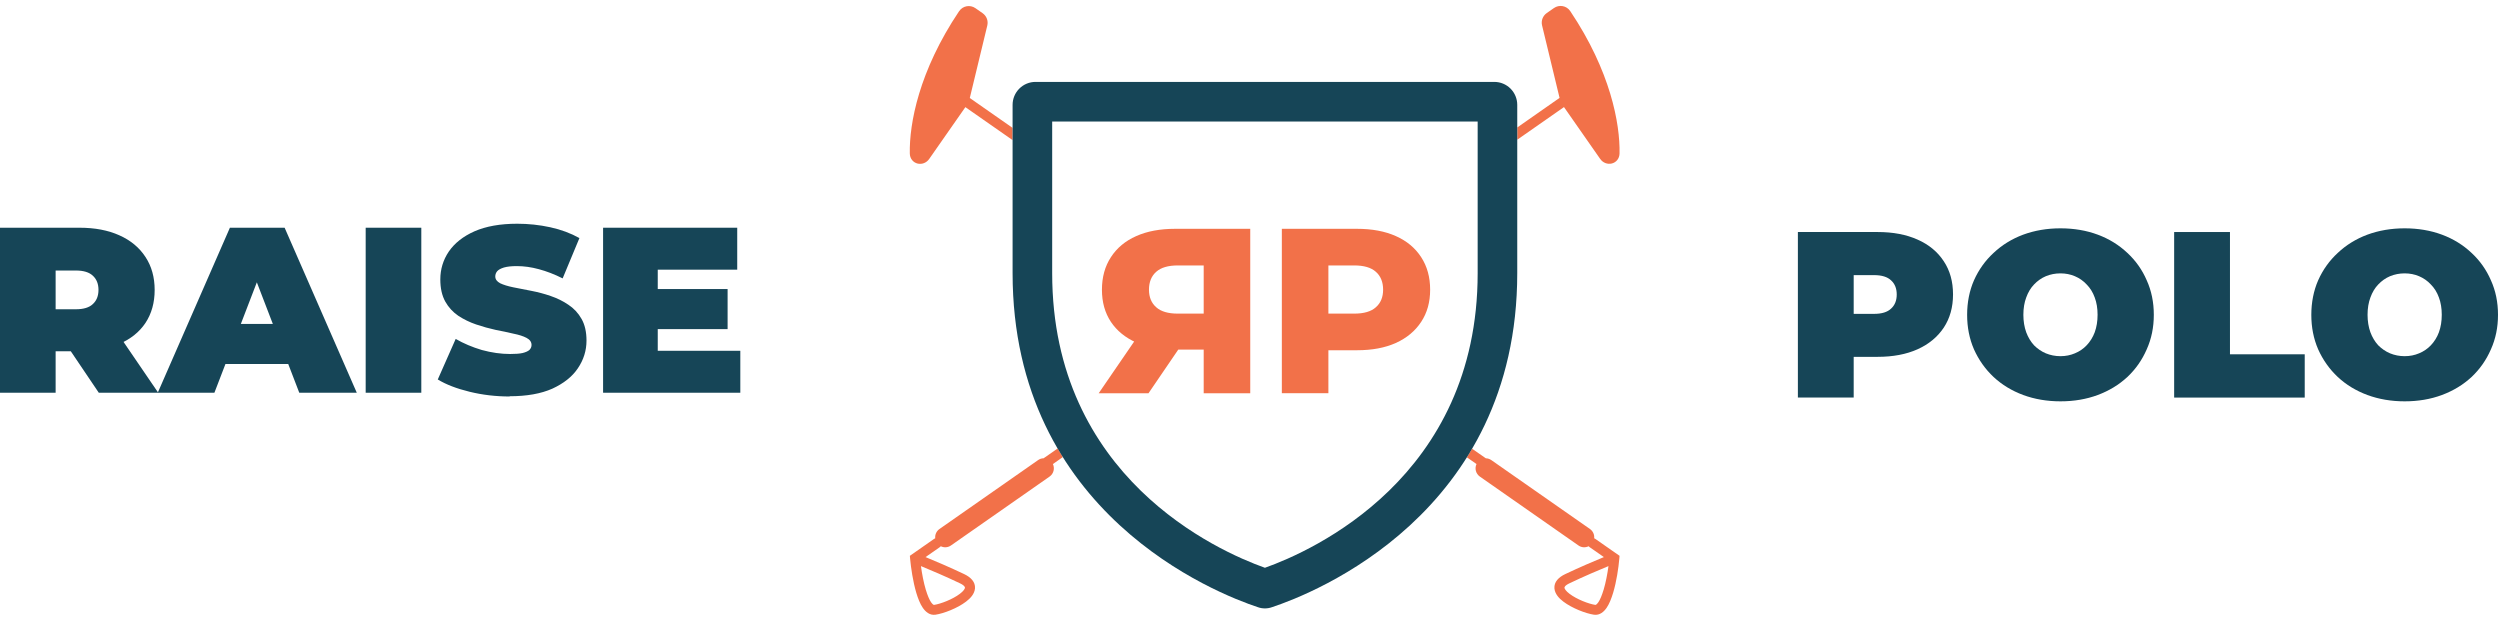 <svg width="413" height="102" viewBox="0 0 413 102" fill="none" xmlns="http://www.w3.org/2000/svg">
<path fill-rule="evenodd" clip-rule="evenodd" d="M152.95 97.46C152.58 96.22 152.31 94.77 152.14 93.52C153.72 94.17 156.15 95.2 158.54 96.34C159.44 96.76 159.41 97.06 159.41 97.09C159.41 97.15 159.37 97.28 159.23 97.47C159.09 97.66 158.87 97.87 158.58 98.09C157.38 99.01 155.39 99.77 154.3 99.93C154.28 99.93 154.25 99.93 154.18 99.89C154.09 99.83 153.97 99.71 153.81 99.49C153.51 99.04 153.22 98.34 152.96 97.47L152.95 97.46ZM264.91 97.46C265.28 96.22 265.55 94.77 265.72 93.52C264.14 94.17 261.71 95.2 259.32 96.34C258.42 96.76 258.45 97.06 258.45 97.09C258.45 97.15 258.49 97.28 258.63 97.47C258.77 97.66 258.99 97.87 259.28 98.09C260.48 99.01 262.47 99.77 263.56 99.93C263.58 99.93 263.61 99.93 263.68 99.89C263.77 99.83 263.89 99.71 264.05 99.49C264.35 99.04 264.64 98.34 264.9 97.47L264.91 97.46ZM250.65 23.08L258.37 17.69L264.34 26.24C264.8 26.91 265.57 27.18 266.27 27.01C266.99 26.83 267.54 26.2 267.55 25.34C267.64 20.43 266.06 11.75 259.4 1.83C258.8 0.93 257.58 0.72 256.71 1.33L255.52 2.16C254.87 2.62 254.56 3.42 254.75 4.2L257.64 16.17L250.66 21.05V23.07L250.65 23.08ZM242.33 75.55L243.92 76.66C243.58 77.38 243.8 78.26 244.47 78.73L260.76 90.11C261.27 90.47 261.91 90.5 262.44 90.24C262.48 90.29 262.54 90.34 262.59 90.38L264.96 92.03C263.35 92.69 260.96 93.71 258.6 94.83C257.5 95.35 256.71 96.12 256.79 97.2C256.83 97.68 257.04 98.1 257.3 98.45C257.56 98.8 257.9 99.11 258.27 99.39C259.71 100.48 261.97 101.35 263.32 101.55C264.3 101.69 264.99 101.03 265.42 100.4C265.87 99.74 266.21 98.85 266.49 97.93C267.05 96.07 267.38 93.81 267.51 92.3L267.55 91.82L263.54 89.02C263.48 88.98 263.42 88.95 263.36 88.92C263.42 88.34 263.17 87.75 262.66 87.39L246.37 76.01C246.09 75.82 245.78 75.72 245.46 75.71L243.19 74.13C242.91 74.61 242.62 75.08 242.33 75.55ZM174.72 74.09L172.4 75.71C172.09 75.71 171.77 75.81 171.49 76.01L155.2 87.39C154.69 87.75 154.44 88.34 154.5 88.92C154.44 88.94 154.37 88.98 154.32 89.02L150.31 91.82L150.35 92.3C150.49 93.81 150.82 96.07 151.37 97.93C151.65 98.85 151.99 99.75 152.44 100.4C152.87 101.03 153.56 101.69 154.54 101.55C155.89 101.35 158.15 100.49 159.59 99.39C159.96 99.11 160.3 98.79 160.56 98.45C160.82 98.1 161.03 97.68 161.07 97.2C161.15 96.13 160.36 95.35 159.26 94.83C156.9 93.71 154.51 92.69 152.9 92.03L155.27 90.38C155.33 90.34 155.38 90.29 155.42 90.24C155.94 90.5 156.59 90.47 157.1 90.11L173.39 78.73C174.06 78.26 174.28 77.38 173.94 76.66L175.58 75.51C175.29 75.04 175 74.57 174.72 74.09ZM158.45 1.85C159.05 0.95 160.27 0.74 161.14 1.35L162.33 2.18C162.98 2.64 163.29 3.44 163.1 4.22L160.21 16.19L167.27 21.12V23.14L159.48 17.7L153.51 26.25C153.05 26.92 152.28 27.19 151.58 27.02C150.86 26.84 150.31 26.21 150.3 25.35C150.21 20.44 151.79 11.76 158.45 1.84V1.85Z" fill="#F27149"/>
<path fill-rule="evenodd" clip-rule="evenodd" d="M210.15 100.3C216.88 98.07 250.65 84.91 250.65 45.12V17.32C250.65 16.32 250.25 15.35 249.54 14.64C248.83 13.93 247.87 13.53 246.86 13.53H171.07C170.06 13.53 169.1 13.93 168.39 14.64C167.68 15.35 167.28 16.31 167.28 17.32V45.12C167.28 84.9 201.05 98.07 207.78 100.3C208.54 100.58 209.38 100.58 210.15 100.3ZM208.97 93.8C201.15 91.02 173.82 78.84 173.82 45.13V20.08H244.11V45.13C244.11 78.85 216.79 91.02 208.96 93.8H208.97Z" fill="#164557"/>
<path d="M198.85 55.34L202.27 51.81H194.58C192.98 51.81 191.78 51.46 191.01 50.76C190.21 50.06 189.81 49.09 189.81 47.85C189.81 46.61 190.21 45.6 191.01 44.9C191.79 44.2 192.98 43.85 194.58 43.85H202.27L198.85 40.32V55.34ZM189.73 64.97L196.48 55.07H188.29L181.5 64.97H189.73ZM206.54 64.97V37.8H194.12C191.64 37.8 189.5 38.2 187.71 39C185.9 39.8 184.5 40.97 183.52 42.49C182.54 43.99 182.04 45.78 182.04 47.85C182.04 49.92 182.53 51.67 183.52 53.17C184.5 54.64 185.9 55.78 187.71 56.59C189.5 57.37 191.63 57.75 194.12 57.75H202.27L198.85 54.53V64.97H206.54Z" fill="#F27149"/>
<path d="M219.45 55.34L216.03 51.81H223.72C225.32 51.81 226.52 51.46 227.29 50.76C228.09 50.06 228.49 49.09 228.49 47.85C228.49 46.61 228.09 45.6 227.29 44.9C226.51 44.2 225.32 43.85 223.72 43.85H216.03L219.45 40.32V55.34ZM211.76 64.97V37.8H224.18C226.66 37.8 228.8 38.2 230.59 39C232.4 39.8 233.8 40.97 234.78 42.49C235.76 43.99 236.26 45.78 236.26 47.85C236.26 49.92 235.77 51.67 234.78 53.17C233.8 54.67 232.4 55.84 230.59 56.66C228.8 57.46 226.67 57.86 224.18 57.86H216.03L219.45 54.52V64.96H211.76V64.97Z" fill="#F27149"/>
<path d="M9.19 55.26L5.1 51.09H12.54C13.81 51.09 14.75 50.8 15.34 50.23C15.96 49.66 16.27 48.88 16.27 47.89C16.27 46.9 15.96 46.12 15.34 45.55C14.74 44.98 13.81 44.69 12.54 44.69H5.1L9.19 40.52V55.24V55.26ZM16.32 64.88L9.62 54.95H19.36L26.14 64.88H16.32ZM0 64.88V37.62H13.13C15.68 37.62 17.87 38.04 19.71 38.87C21.58 39.7 23.02 40.9 24.03 42.45C25.04 43.98 25.55 45.8 25.55 47.9C25.55 50 25.04 51.82 24.03 53.35C23.02 54.86 21.58 56.01 19.71 56.82C17.87 57.62 15.67 58.03 13.13 58.03H5.1L9.19 54.25V64.88H0Z" fill="#164557"/>
<path d="M33.15 60.13L35.49 53.51H48.03L50.37 60.13H33.15ZM26.06 64.88L37.98 37.62H47.02L58.94 64.88H49.44L40.64 41.98H44.22L35.42 64.88H26.07H26.06Z" fill="#164557"/>
<path d="M69.6 37.62H60.41V64.88H69.6V37.62Z" fill="#164557"/>
<path d="M84.2 65.5C81.91 65.5 79.71 65.24 77.58 64.72C75.45 64.2 73.7 63.53 72.32 62.69L75.28 55.99C76.58 56.74 78.02 57.35 79.6 57.82C81.21 58.26 82.77 58.48 84.27 58.48C85.15 58.48 85.84 58.43 86.33 58.32C86.85 58.19 87.23 58.02 87.46 57.81C87.69 57.58 87.81 57.3 87.81 56.99C87.81 56.5 87.54 56.11 86.99 55.82C86.44 55.53 85.72 55.3 84.81 55.12C83.93 54.91 82.95 54.7 81.89 54.5C80.83 54.27 79.75 53.97 78.66 53.6C77.6 53.24 76.61 52.76 75.7 52.16C74.82 51.56 74.1 50.78 73.56 49.82C73.01 48.83 72.74 47.61 72.74 46.16C72.74 44.47 73.21 42.94 74.14 41.56C75.1 40.16 76.52 39.04 78.39 38.21C80.29 37.38 82.64 36.96 85.44 36.96C87.28 36.96 89.1 37.15 90.89 37.54C92.68 37.93 94.29 38.53 95.72 39.33L92.95 45.99C91.6 45.31 90.29 44.81 89.02 44.47C87.77 44.13 86.55 43.96 85.36 43.96C84.48 43.96 83.78 44.04 83.26 44.19C82.74 44.35 82.36 44.55 82.13 44.81C81.92 45.07 81.82 45.36 81.82 45.67C81.82 46.14 82.09 46.51 82.64 46.8C83.19 47.06 83.9 47.28 84.78 47.46C85.69 47.64 86.68 47.84 87.74 48.04C88.83 48.25 89.91 48.53 90.97 48.9C92.03 49.26 93.01 49.74 93.89 50.34C94.8 50.94 95.53 51.72 96.07 52.68C96.62 53.64 96.89 54.84 96.89 56.26C96.89 57.92 96.41 59.45 95.45 60.86C94.52 62.24 93.11 63.35 91.24 64.21C89.37 65.04 87.02 65.46 84.19 65.46L84.2 65.5Z" fill="#164557"/>
<path d="M108.67 57.95H122.3V64.88H99.63V37.62H121.79V44.55H108.66V57.95H108.67ZM108.05 47.75H120.2V54.37H108.05V47.75Z" fill="#164557"/>
<path d="M306.23 56.03L302.13 51.85H309.59C310.87 51.85 311.8 51.56 312.4 50.99C313.03 50.42 313.34 49.64 313.34 48.65C313.34 47.66 313.03 46.88 312.4 46.31C311.8 45.74 310.86 45.45 309.59 45.45H302.13L306.23 41.27V56.04V56.03ZM297.01 65.68V38.33H310.18C312.73 38.33 314.93 38.75 316.78 39.58C318.66 40.41 320.1 41.61 321.12 43.17C322.14 44.71 322.64 46.53 322.64 48.64C322.64 50.75 322.13 52.57 321.12 54.11C320.1 55.65 318.66 56.85 316.78 57.7C314.93 58.53 312.73 58.95 310.18 58.95H302.13L306.23 55V65.67H297.01V65.68Z" fill="#164557"/>
<path d="M340.39 58.84C341.25 58.84 342.04 58.68 342.77 58.37C343.53 58.06 344.18 57.61 344.72 57.04C345.29 56.44 345.74 55.72 346.05 54.89C346.36 54.03 346.52 53.07 346.52 52C346.52 50.93 346.36 49.98 346.05 49.15C345.74 48.29 345.29 47.57 344.72 47C344.17 46.4 343.52 45.95 342.77 45.63C342.04 45.32 341.25 45.16 340.39 45.16C339.53 45.16 338.72 45.32 337.97 45.63C337.24 45.94 336.59 46.4 336.02 47C335.47 47.57 335.04 48.29 334.73 49.15C334.42 49.98 334.26 50.93 334.26 52C334.26 53.07 334.42 54.03 334.73 54.89C335.04 55.72 335.47 56.44 336.02 57.04C336.59 57.61 337.24 58.06 337.97 58.37C338.73 58.68 339.53 58.84 340.39 58.84ZM340.39 66.3C338.18 66.3 336.12 65.95 334.22 65.25C332.34 64.55 330.72 63.56 329.34 62.28C327.96 60.98 326.88 59.45 326.1 57.71C325.34 55.96 324.97 54.06 324.97 52.01C324.97 49.96 325.35 48.02 326.1 46.31C326.88 44.56 327.96 43.05 329.34 41.78C330.72 40.48 332.35 39.47 334.22 38.77C336.12 38.07 338.18 37.72 340.39 37.72C342.6 37.72 344.69 38.07 346.56 38.77C348.44 39.47 350.06 40.48 351.44 41.78C352.82 43.06 353.89 44.57 354.64 46.31C355.42 48.03 355.81 49.93 355.81 52.01C355.81 54.09 355.42 55.97 354.64 57.71C353.88 59.46 352.82 60.98 351.44 62.28C350.06 63.56 348.43 64.55 346.56 65.25C344.68 65.95 342.63 66.3 340.39 66.3Z" fill="#164557"/>
<path d="M359.17 65.68V38.33H368.39V58.53H380.74V65.68H359.17Z" fill="#164557"/>
<path d="M397.25 58.84C398.11 58.84 398.9 58.68 399.63 58.37C400.39 58.06 401.04 57.61 401.58 57.04C402.15 56.44 402.6 55.72 402.91 54.89C403.22 54.03 403.38 53.07 403.38 52C403.38 50.93 403.22 49.98 402.91 49.15C402.6 48.29 402.15 47.57 401.58 47C401.03 46.4 400.38 45.95 399.63 45.63C398.9 45.32 398.11 45.16 397.25 45.16C396.39 45.16 395.58 45.32 394.83 45.63C394.1 45.94 393.45 46.4 392.88 47C392.33 47.57 391.9 48.29 391.59 49.15C391.28 49.98 391.12 50.93 391.12 52C391.12 53.07 391.28 54.03 391.59 54.89C391.9 55.72 392.33 56.44 392.88 57.04C393.45 57.61 394.1 58.06 394.83 58.37C395.59 58.68 396.39 58.84 397.25 58.84ZM397.25 66.3C395.04 66.3 392.98 65.95 391.08 65.25C389.2 64.55 387.58 63.56 386.2 62.28C384.82 60.98 383.74 59.45 382.96 57.71C382.2 55.96 381.83 54.06 381.83 52.01C381.83 49.96 382.21 48.02 382.96 46.31C383.74 44.56 384.82 43.05 386.2 41.78C387.58 40.48 389.21 39.47 391.08 38.77C392.98 38.07 395.04 37.72 397.25 37.72C399.46 37.72 401.55 38.07 403.42 38.77C405.3 39.47 406.92 40.48 408.3 41.78C409.68 43.06 410.75 44.57 411.5 46.31C412.28 48.03 412.67 49.93 412.67 52.01C412.67 54.09 412.28 55.97 411.5 57.71C410.74 59.46 409.68 60.98 408.3 62.28C406.92 63.56 405.29 64.55 403.42 65.25C401.54 65.95 399.49 66.3 397.25 66.3Z" fill="#164557"/>
</svg>
